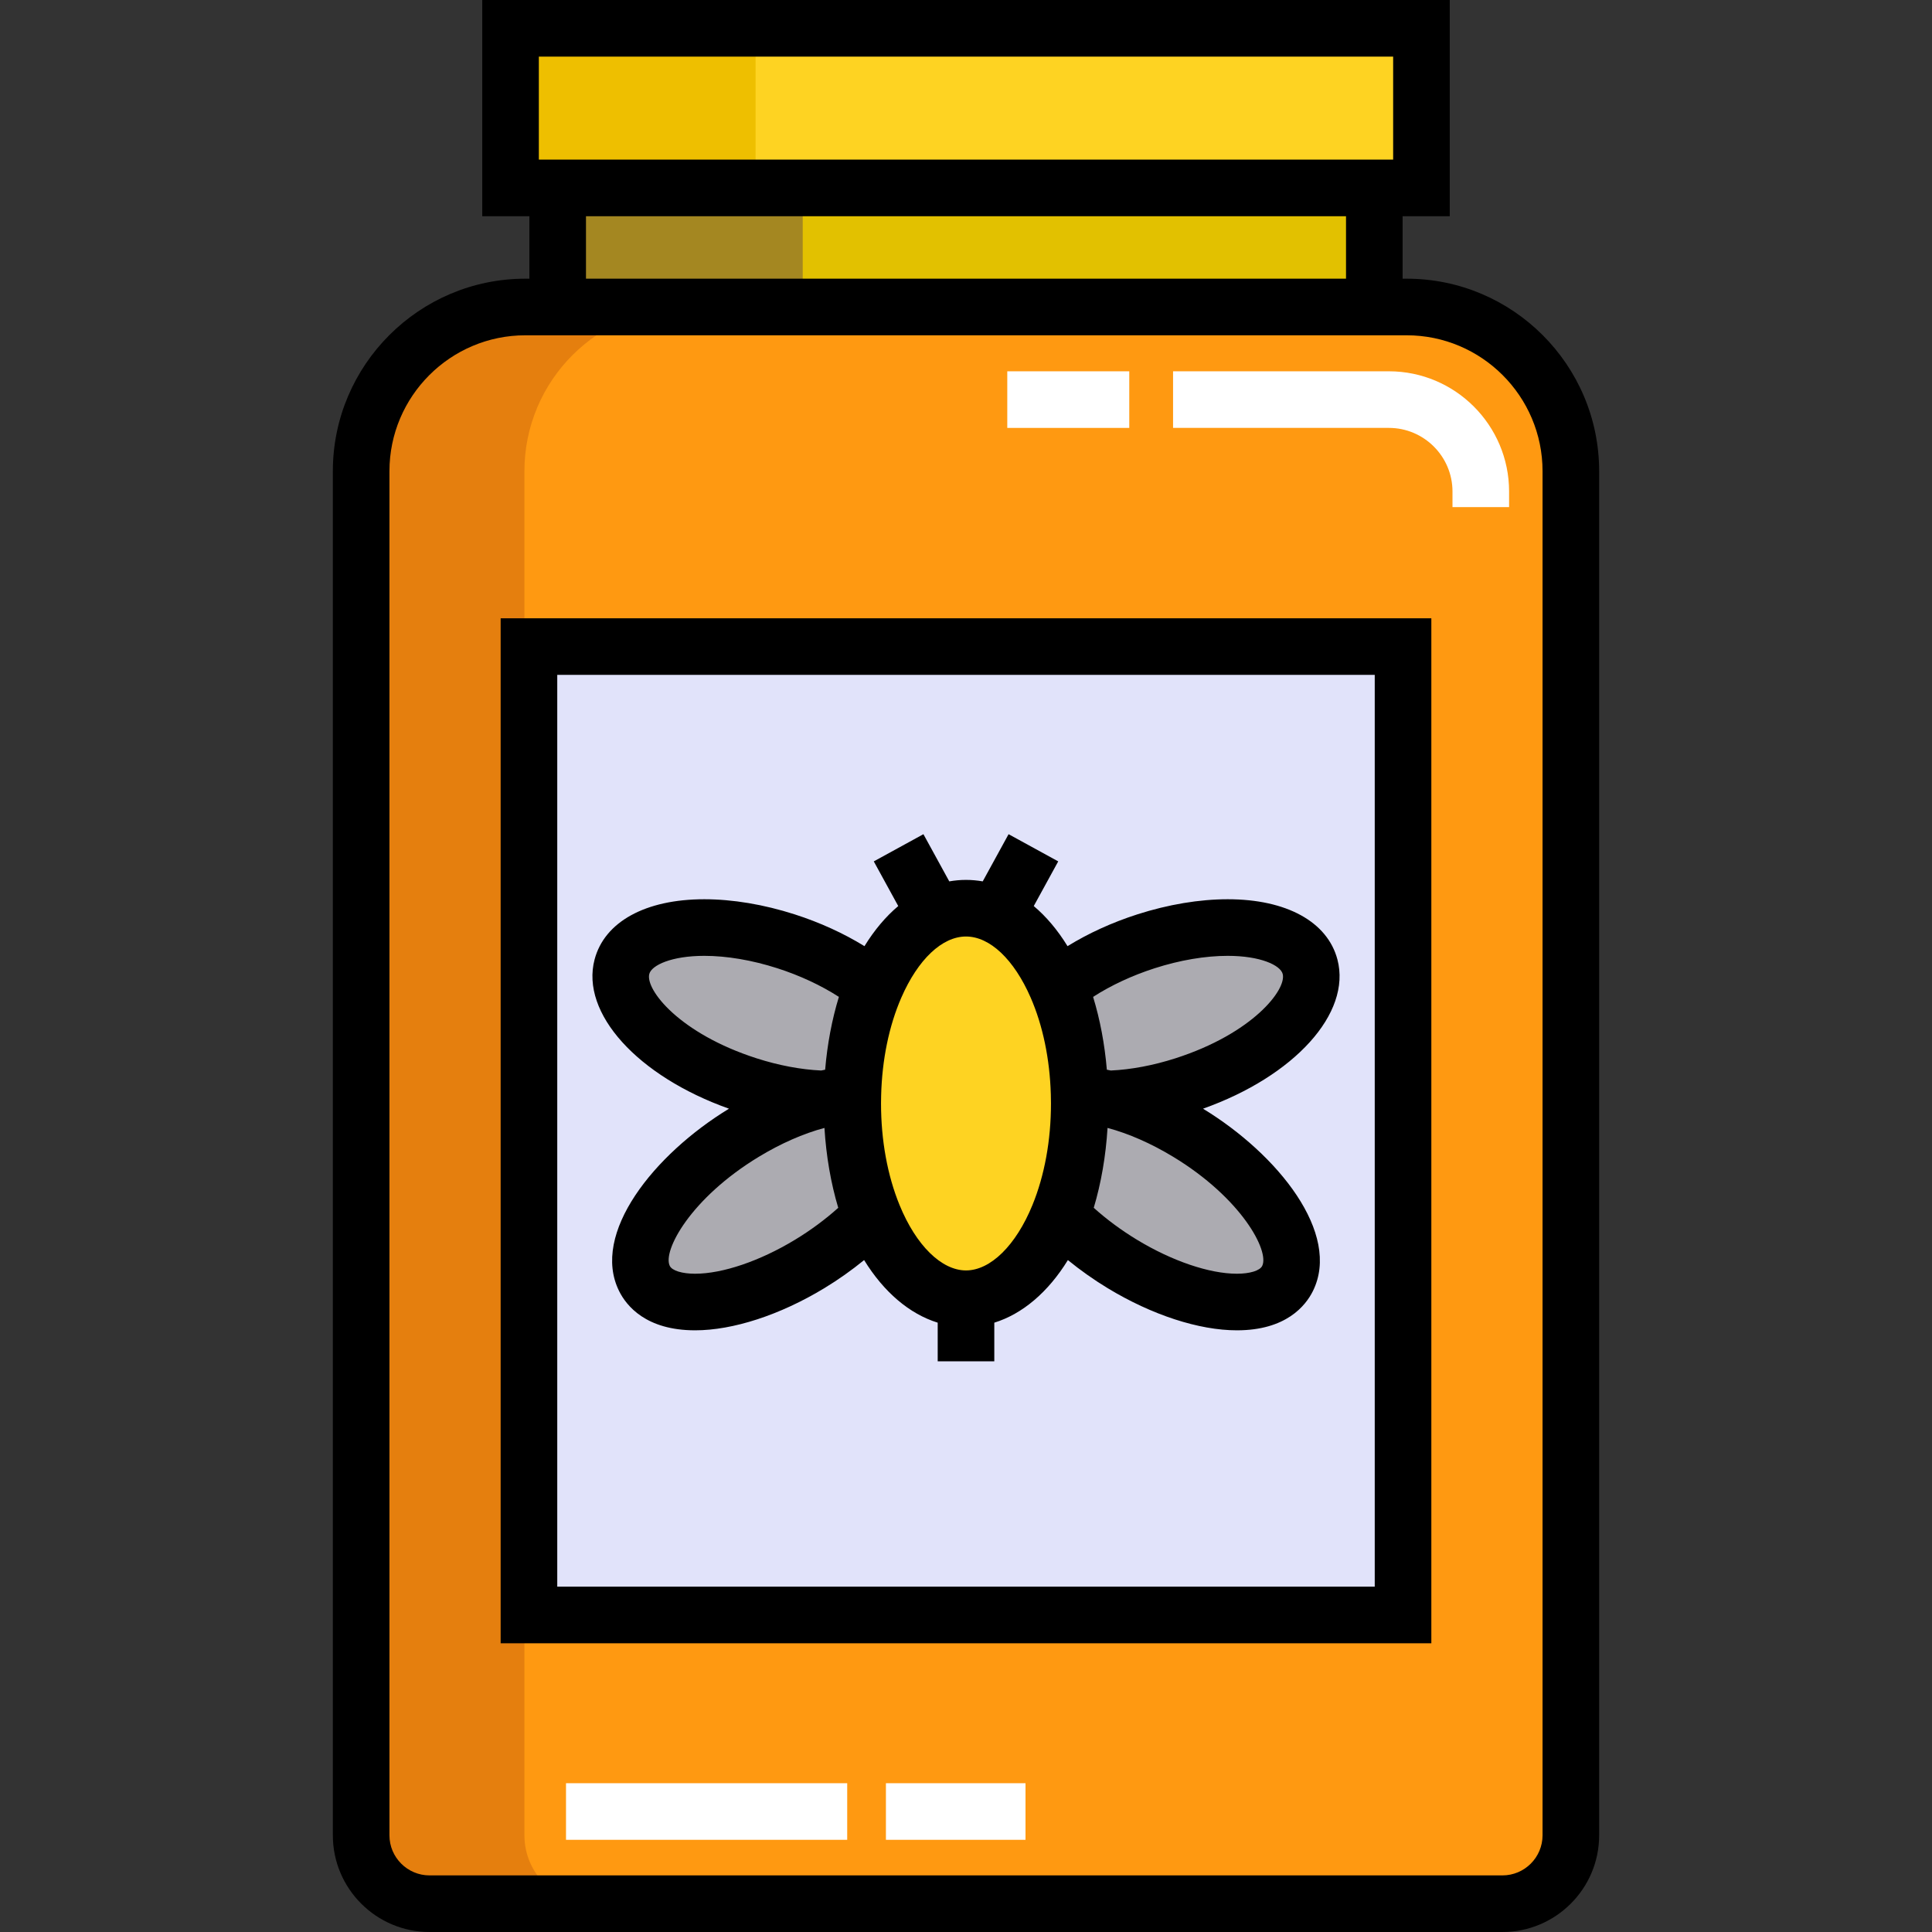 <?xml version="1.0" encoding="iso-8859-1"?>
<!-- Generator: Adobe Illustrator 19.0.0, SVG Export Plug-In . SVG Version: 6.00 Build 0)  -->
<svg version="1.1" id="Capa_1" xmlns="http://www.w3.org/2000/svg" xmlns:xlink="http://www.w3.org/1999/xlink" x="0px" y="0px"
	 viewBox="0 0 512 512" style="enable-background:new 0 0 512 512;" xml:space="preserve">
<rect x="0" y="0" width="512" height="512" fill="#333333" stroke="none"/>
<rect x="147.789" y="49.803" style="fill:#E2C100;" width="216.41" height="31.551"/>
<rect x="135.299" y="7.5" style="fill:#FED322;" width="241.4" height="42.3"/>
<rect x="135.299" y="7.5" style="fill:#EEBF00;" width="64.94" height="42.3"/>
<rect x="147.789" y="49.52" style="fill:#A48721;" width="64.94" height="31.622"/>
<path style="fill:#FF9911;" d="M372.77,81.354H139.228c-24.036,0-43.521,19.485-43.521,43.521v361.494
	c0,10.013,8.117,18.131,18.131,18.131h284.323c10.013,0,18.131-8.117,18.131-18.131V124.875
	C416.291,100.839,396.806,81.354,372.77,81.354z"/>
<path style="fill:#E57F0E;" d="M138.977,486.37V124.875c0-24.036,19.485-43.521,43.521-43.521h-43.271
	c-24.036,0-43.521,19.485-43.521,43.521V486.37c0,10.013,8.117,18.13,18.13,18.13h43.271
	C147.095,504.5,138.977,496.383,138.977,486.37z"/>
<rect x="140.179" y="171.35" style="fill:#E1E3FA;" width="231.64" height="256.63"/>
<g>
	<rect x="234.779" y="472.57" style="fill:#FFFFFF;" width="36.989" height="15"/>
	<rect x="149.999" y="472.57" style="fill:#FFFFFF;" width="74.52" height="15"/>
	<rect x="266.939" y="98.4" style="fill:#FFFFFF;" width="32.33" height="15"/>
	<path style="fill:#FFFFFF;" d="M399.925,134.39h-15v-4.133c0-9.296-7.563-16.86-16.859-16.86h-57.19v-15h57.19
		c17.567,0,31.859,14.292,31.859,31.86V134.39z"/>
</g>
<g>
	<path style="fill:#ACABB1;" d="M293.695,291.229c6.128-0.174,12.998-1.347,20.069-3.617c21.233-6.815,36.194-20.881,33.416-31.418
		c-2.778-10.537-22.243-13.554-43.476-6.74c-9.105,2.922-17.049,7.179-22.944,11.918c3.191,8.075,5.165,17.984,5.414,28.746
		C288.522,290.244,291.045,290.613,293.695,291.229z"/>
	<path style="fill:#ACABB1;" d="M314.784,300.144c-7.263-4.402-14.556-7.397-21.089-8.915c-2.659,0.076-5.177-0.037-7.51-0.333
		c0.008,0.511,0.02,1.02,0.02,1.534c0,11.085-1.839,21.347-4.959,29.768c4.394,4.544,9.892,8.955,16.197,12.776
		c19.381,11.747,38.975,13.473,43.763,3.855C345.995,329.211,334.165,311.891,314.784,300.144z"/>
	<path style="fill:#ACABB1;" d="M231.237,261.373c-5.894-4.739-13.839-8.996-22.944-11.918c-21.233-6.815-40.698-3.797-43.476,6.74
		c-2.778,10.537,12.183,24.603,33.416,31.418c7.071,2.27,13.941,3.443,20.069,3.617c2.65-0.616,5.173-0.985,7.52-1.11
		C226.072,279.357,228.046,269.448,231.237,261.373z"/>
	<path style="fill:#ACABB1;" d="M225.813,290.896c-2.333,0.296-4.851,0.409-7.51,0.333c-6.533,1.518-13.825,4.513-21.089,8.915
		c-19.381,11.747-31.211,29.067-26.423,38.685s24.382,7.892,43.763-3.855c6.304-3.821,11.802-8.233,16.197-12.776
		c-3.12-8.421-4.959-18.683-4.959-29.768C225.792,291.915,225.805,291.406,225.813,290.896z"/>
</g>
<path style="fill:#FED322;" d="M285.984,290.119c-0.275-10.763-2.453-20.671-5.973-28.746c-5.477-12.563-14.193-20.69-24.012-20.69
	s-18.535,8.127-24.012,20.69c-3.521,8.075-5.699,17.984-5.973,28.746c-2.59,0.125-2.585,1.072-0.011,0.776
	c-0.009,0.511-0.023,1.02-0.023,1.534c0,11.085,2.029,21.347,5.472,29.768c5.433,13.289,14.399,21.979,24.547,21.979
	c10.148,0,19.114-8.69,24.547-21.979c3.443-8.421,5.472-18.683,5.472-29.768c0-0.514-0.014-1.023-0.023-1.534
	C288.569,291.192,288.574,290.244,285.984,290.119z"/>
<path d="M372.77,73.854h-1.063V57.303h12.491V0H127.8v57.303h12.492v16.551h-1.063c-28.133,0-51.021,22.888-51.021,51.021V486.37
	c0,14.133,11.498,25.63,25.63,25.63h284.324c14.133,0,25.63-11.498,25.63-25.63V124.875
	C423.791,96.742,400.903,73.854,372.77,73.854z M142.8,15h226.398v27.303H142.8V15z M155.291,57.303h201.416v16.551H155.291V57.303z
	 M408.791,486.37c0,5.861-4.769,10.63-10.63,10.63H113.837c-5.862,0-10.63-4.769-10.63-10.63V124.875
	c0-19.862,16.159-36.021,36.021-36.021h1.063h231.416h1.063c19.861,0,36.021,16.159,36.021,36.021V486.37z"/>
<path d="M132.678,435.48h246.643V163.848H132.678V435.48z M147.678,178.848h216.643V420.48H147.678V178.848z"/>
<path d="M354.433,254.282c-2.637-10.001-13.506-15.973-29.074-15.973c-7.504,0-15.784,1.385-23.945,4.004
	c-6.734,2.161-12.995,5.034-18.506,8.429c-2.639-4.287-5.652-7.855-8.953-10.628l6.485-11.838l-13.156-7.207l-6.851,12.506
	c-1.456-0.254-2.934-0.393-4.433-0.393c-1.5,0-2.978,0.139-4.433,0.393l-6.852-12.506l-13.155,7.207l6.485,11.838
	c-3.301,2.773-6.314,6.342-8.953,10.628c-5.511-3.395-11.773-6.268-18.506-8.429c-8.161-2.619-16.441-4.004-23.945-4.004
	c-15.568,0-26.437,5.971-29.074,15.973c-3.761,14.264,11.433,30.94,35.62,39.535c-19.813,12.059-36.72,33.065-29.108,48.353
	c1.929,3.876,7.11,10.378,20.129,10.379h0.001c10.053,0,22.53-4.068,34.234-11.162c3.717-2.253,7.267-4.772,10.555-7.453
	c5.229,8.494,12.016,14.265,19.501,16.588v10.235h15v-10.235c7.486-2.323,14.273-8.094,19.502-16.588
	c3.288,2.68,6.838,5.199,10.555,7.452c11.702,7.093,24.181,11.162,34.234,11.162c0.001,0,0.001,0,0.002,0
	c13.018,0,18.199-6.502,20.129-10.379c7.611-15.288-9.296-36.294-29.109-48.354C342.998,285.222,358.193,268.546,354.433,254.282z
	 M172.07,258.106c0.613-2.326,5.927-4.797,14.569-4.797c5.968,0,12.663,1.136,19.361,3.286c5.96,1.913,11.593,4.544,16.315,7.59
	c-1.836,5.983-3.067,12.505-3.644,19.297c-0.351,0.068-0.704,0.14-1.058,0.215c-5.379-0.248-11.267-1.358-17.089-3.227
	C180.032,273.894,170.978,262.247,172.07,258.106z M210.667,328.56c-9.288,5.629-19.179,8.99-26.46,8.99
	c-3.447,0-6.078-0.81-6.702-2.064c-1.972-3.961,5.488-17.953,23.596-28.928c5.828-3.532,11.805-6.158,17.388-7.646
	c0.455,7.437,1.691,14.605,3.653,21.17C218.726,323.154,214.823,326.042,210.667,328.56z M255.999,336.676
	c-6.492,0-13.238-6.635-17.605-17.317c-3.215-7.863-4.914-17.175-4.914-26.93c0-0.323,0.007-0.643,0.013-0.962l0.017-1.093
	l0.001-0.063c0.242-9.497,2.092-18.466,5.351-25.94c4.419-10.136,10.825-16.188,17.137-16.188c6.311,0,12.717,6.052,17.137,16.188
	c3.226,7.399,5.071,16.265,5.344,25.654l0.024,1.423c0.007,0.327,0.014,0.653,0.014,0.982c0,9.756-1.699,19.068-4.914,26.93
	C269.237,330.041,262.491,336.676,255.999,336.676z M334.493,335.486c-0.624,1.254-3.254,2.064-6.701,2.064h-0.001
	c-7.282,0-17.174-3.361-26.46-8.99c-4.156-2.519-8.06-5.406-11.476-8.479c1.962-6.564,3.199-13.733,3.653-21.17
	c5.582,1.488,11.56,4.114,17.388,7.646C329.004,317.533,336.465,331.525,334.493,335.486z M311.473,280.471
	c-5.823,1.869-11.71,2.979-17.089,3.227c-0.354-0.076-0.707-0.147-1.058-0.216c-0.576-6.791-1.808-13.313-3.644-19.297
	c4.721-3.046,10.354-5.677,16.314-7.59c6.698-2.15,13.394-3.286,19.361-3.286c8.643,0,13.957,2.472,14.57,4.796
	C341.02,262.247,331.965,273.895,311.473,280.471z"/>
<g>
</g>
<g>
</g>
<g>
</g>
<g>
</g>
<g>
</g>
<g>
</g>
<g>
</g>
<g>
</g>
<g>
</g>
<g>
</g>
<g>
</g>
<g>
</g>
<g>
</g>
<g>
</g>
<g>
</g>
</svg>
